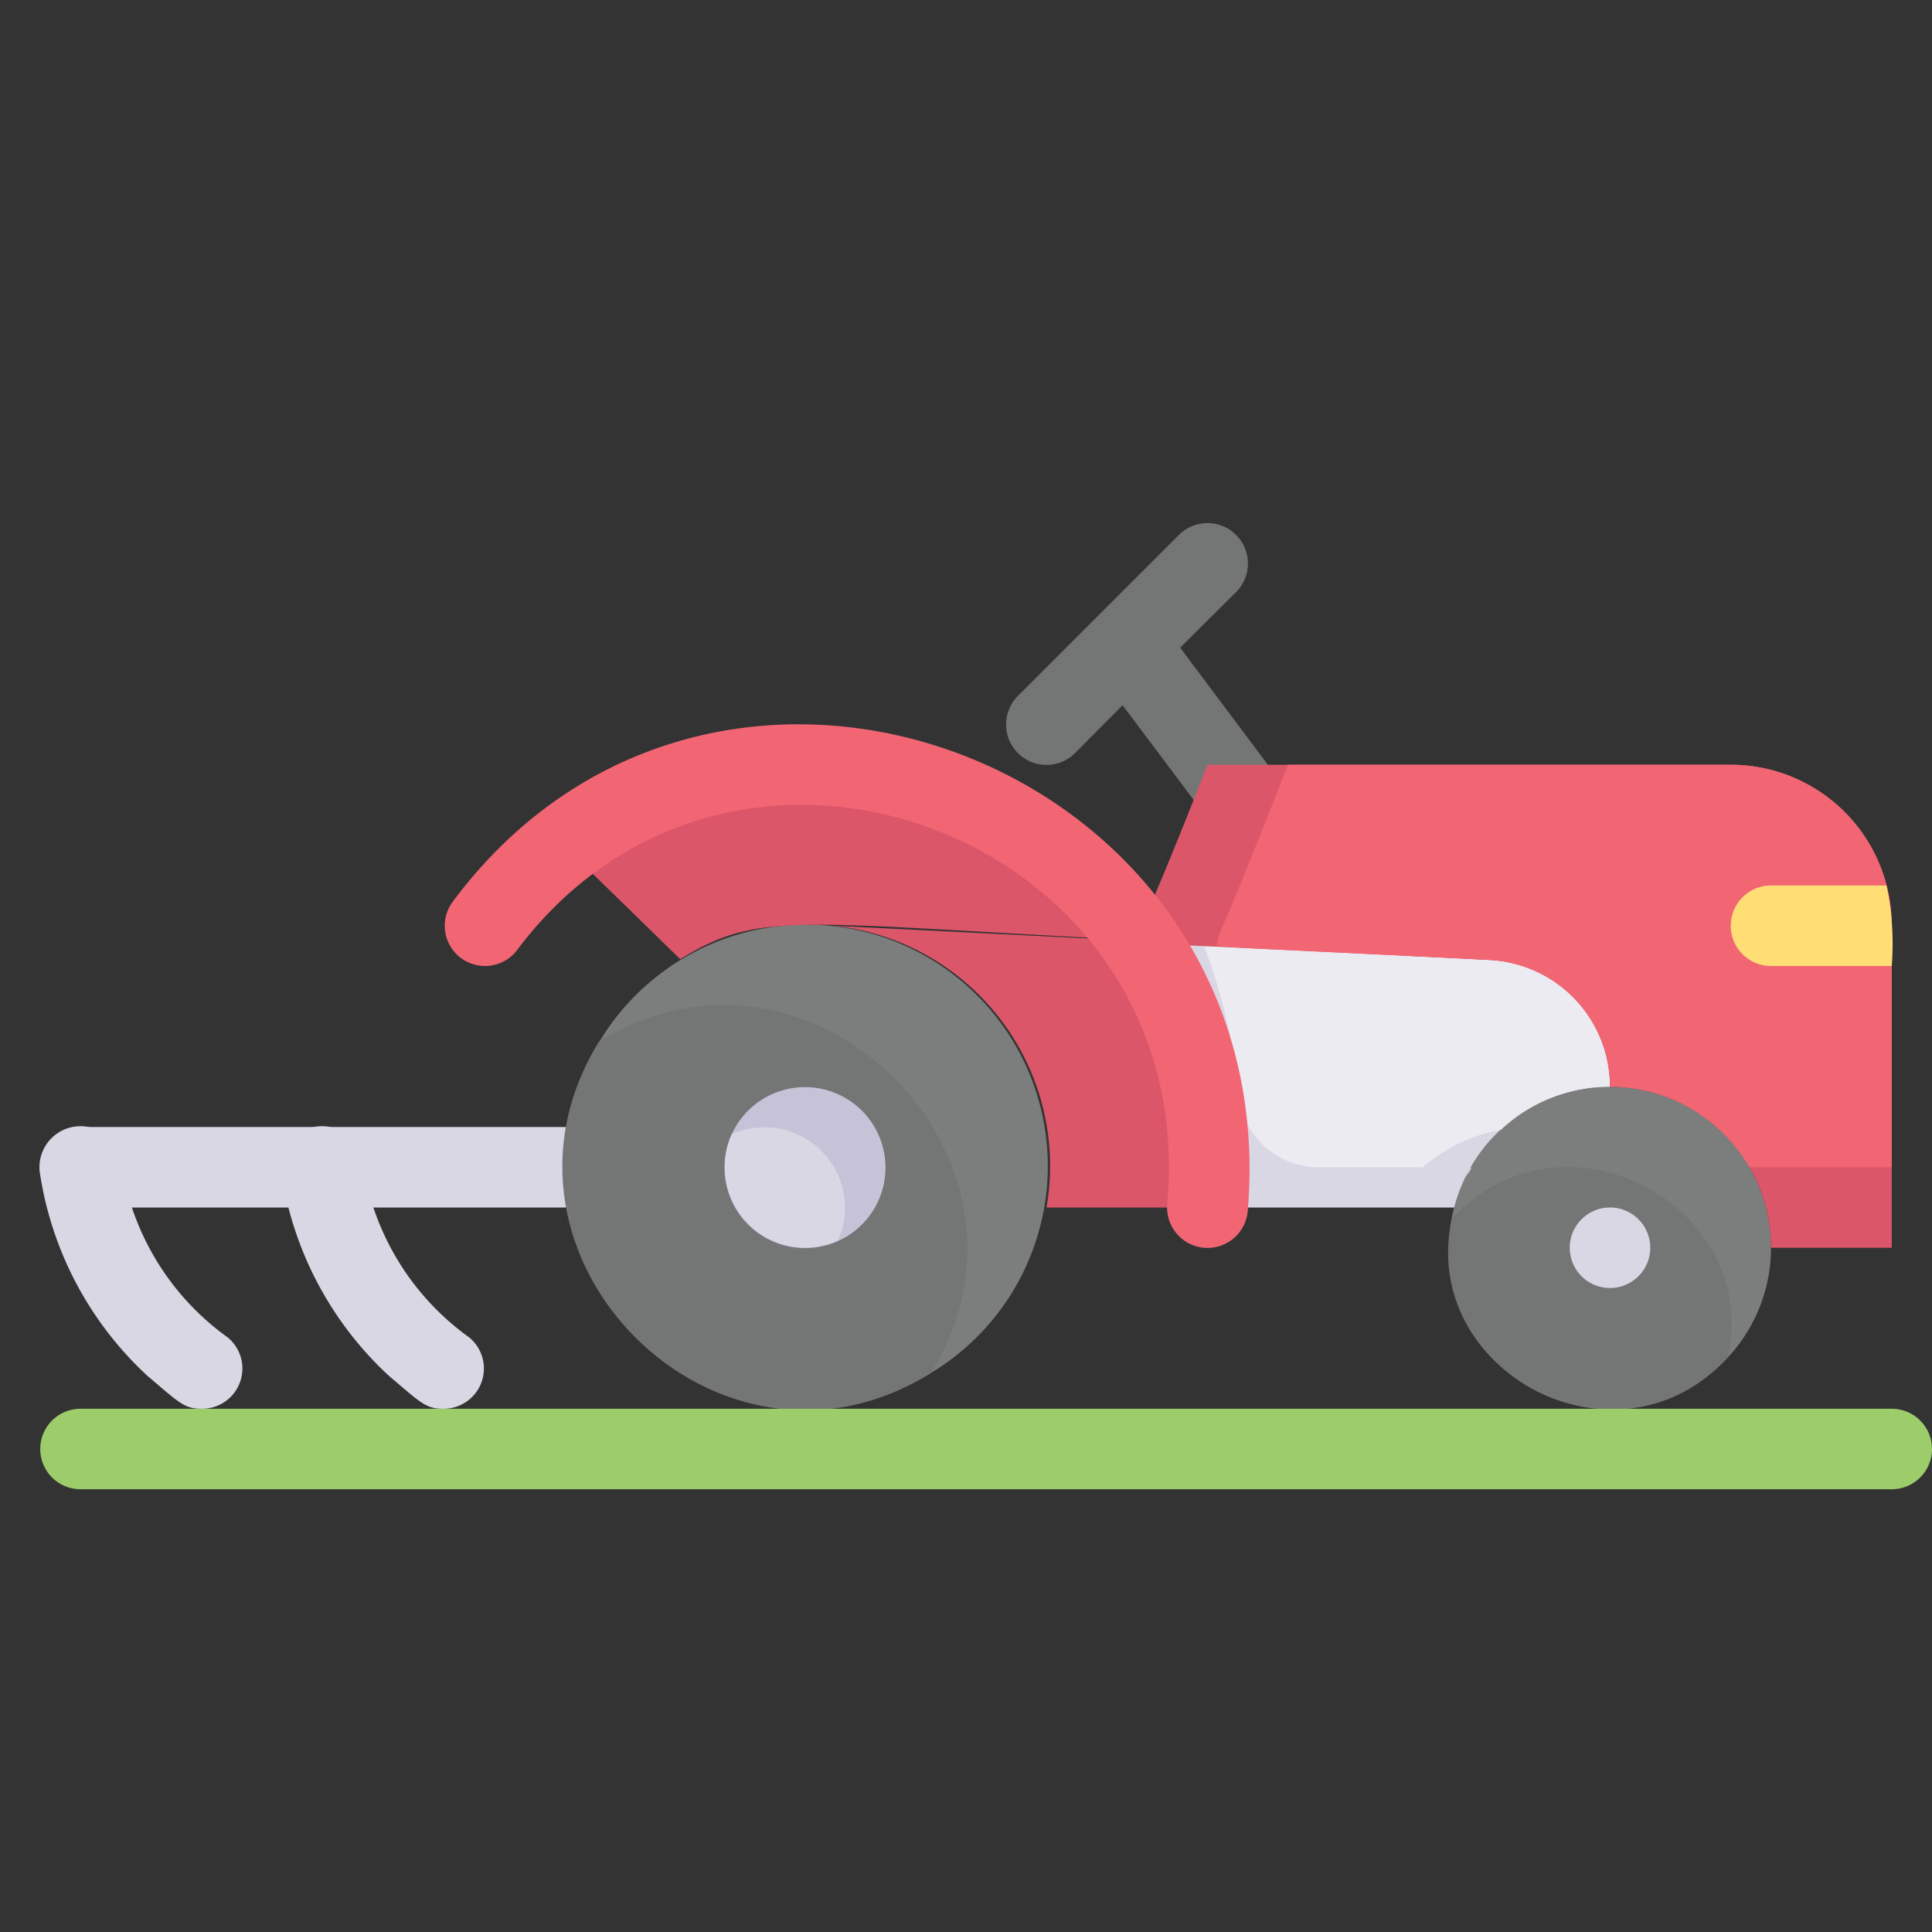 <svg xmlns="http://www.w3.org/2000/svg" viewBox="0 0 48 48"><rect x="0" y="0" width="48" height="48" fill="#333333" stroke="none"/><defs><style>.cls-1{fill:#747575;}.cls-2{fill:#dad7e5;}.cls-3{fill:#7c7d7d;}.cls-4{fill:#db5669;}.cls-5{fill:#edebf2;}.cls-6{fill:#f26674;}.cls-7{fill:#c6c3d8;}.cls-8{fill:#9dcc6b;}.cls-9{fill:#ffde76;}</style></defs><title>Plowing land</title><g id="Plowing_land" data-name="Plowing land"><path class="cls-1" d="M31.8,19.4l-2.48-3.31,1.39-1.38a1,1,0,0,0-1.42-1.42l-4,4a1,1,0,0,0,1.42,1.42l1.18-1.19L30.2,20.6A1,1,0,0,0,31.8,19.4Z"></path><path class="cls-2" d="M14,30H2a1,1,0,0,1,0-2H14A1,1,0,0,1,14,30Z"></path><path class="cls-2" d="M5,35c-.43,0-.57-.17-1.34-.82A8.61,8.61,0,0,1,1,29.2a1,1,0,0,1,2-.4,6.5,6.5,0,0,0,2.66,4.43A1,1,0,0,1,5,35Z"></path><path class="cls-2" d="M11,35c-.43,0-.57-.17-1.34-.82A8.61,8.61,0,0,1,7,29.2a1,1,0,0,1,2-.4,6.5,6.5,0,0,0,2.66,4.43A1,1,0,0,1,11,35Z"></path><path class="cls-3" d="M44,31a4,4,0,1,1-4-4A4,4,0,0,1,44,31Z"></path><path class="cls-1" d="M42.93,33.72c-2.73,3-7.69.37-6.86-3.44C38.81,27.31,43.76,29.92,42.93,33.72Z"></path><path class="cls-3" d="M23.13,34.11A6,6,0,1,1,20.62,23,6,6,0,0,1,23.13,34.11Z"></path><path class="cls-1" d="M23.13,34.11c-5.28,3.31-11.53-2.89-8.25-8.23C20.2,22.6,26.39,28.85,23.13,34.11Z"></path><path class="cls-4" d="M30,30h-4a6,6,0,0,0-5.29-7l7.62.38C28.53,23.41,30.27,26.48,30,30Z"></path><path class="cls-2" d="M40,27a4,4,0,0,0-3.87,3H30a10,10,0,0,0-1.66-6.59l8.71.44A3.15,3.15,0,0,1,40,27Z"></path><path class="cls-5" d="M40,27a3.92,3.92,0,0,0-2.71,1.07,4,4,0,0,0-1.94.93H32.78a2,2,0,0,1-2-1.74,14.17,14.17,0,0,0-.87-3.77l7.08.36A3.15,3.15,0,0,1,40,27Z"></path><path class="cls-2" d="M36.55,29c0,.08-.09.16-.13.24a1.34,1.34,0,0,1,.12-.24Z"></path><path class="cls-4" d="M47,23v8H44a4,4,0,0,0-4-4,3.15,3.15,0,0,0-3-3.15c-9.34-.47-8.64-.38-8.74-.48s0,.08,1.74-4.37H43A4,4,0,0,1,47,23Z"></path><path class="cls-6" d="M47,23v6H43.46A4,4,0,0,0,40,27a3.15,3.15,0,0,0-3-3.15c-7.75-.39-6.74-.28-6.74-.48s0,.08,1.74-4.37H43A4,4,0,0,1,47,23Z"></path><path class="cls-4" d="M28.26,23.36h0l0,0c-8.51-.43-9.38-.75-11.36.47L14,21A10,10,0,0,1,28.26,23.36Z"></path><path class="cls-6" d="M29,29.91c.83-9.1-10.72-13.54-16.15-6.31a1,1,0,0,1-1.6-1.2C17.83,13.56,31.94,19,31,30.09A1,1,0,0,1,29,29.91Z"></path><path class="cls-7" d="M22,29a2,2,0,1,1-3.82-.82A2,2,0,0,1,22,29Z"></path><path class="cls-2" d="M20.82,30.82a2,2,0,0,1-2.64-2.64A2,2,0,0,1,20.82,30.82Z"></path><path class="cls-2" d="M41,31a1,1,0,0,0-2,0A1,1,0,0,0,41,31Z"></path><path class="cls-8" d="M47,37H2a1,1,0,0,1,0-2H47A1,1,0,0,1,47,37Z"></path><path class="cls-9" d="M47,24H44a1,1,0,0,1,0-2h2.87A7,7,0,0,1,47,24Z"></path></g></svg>